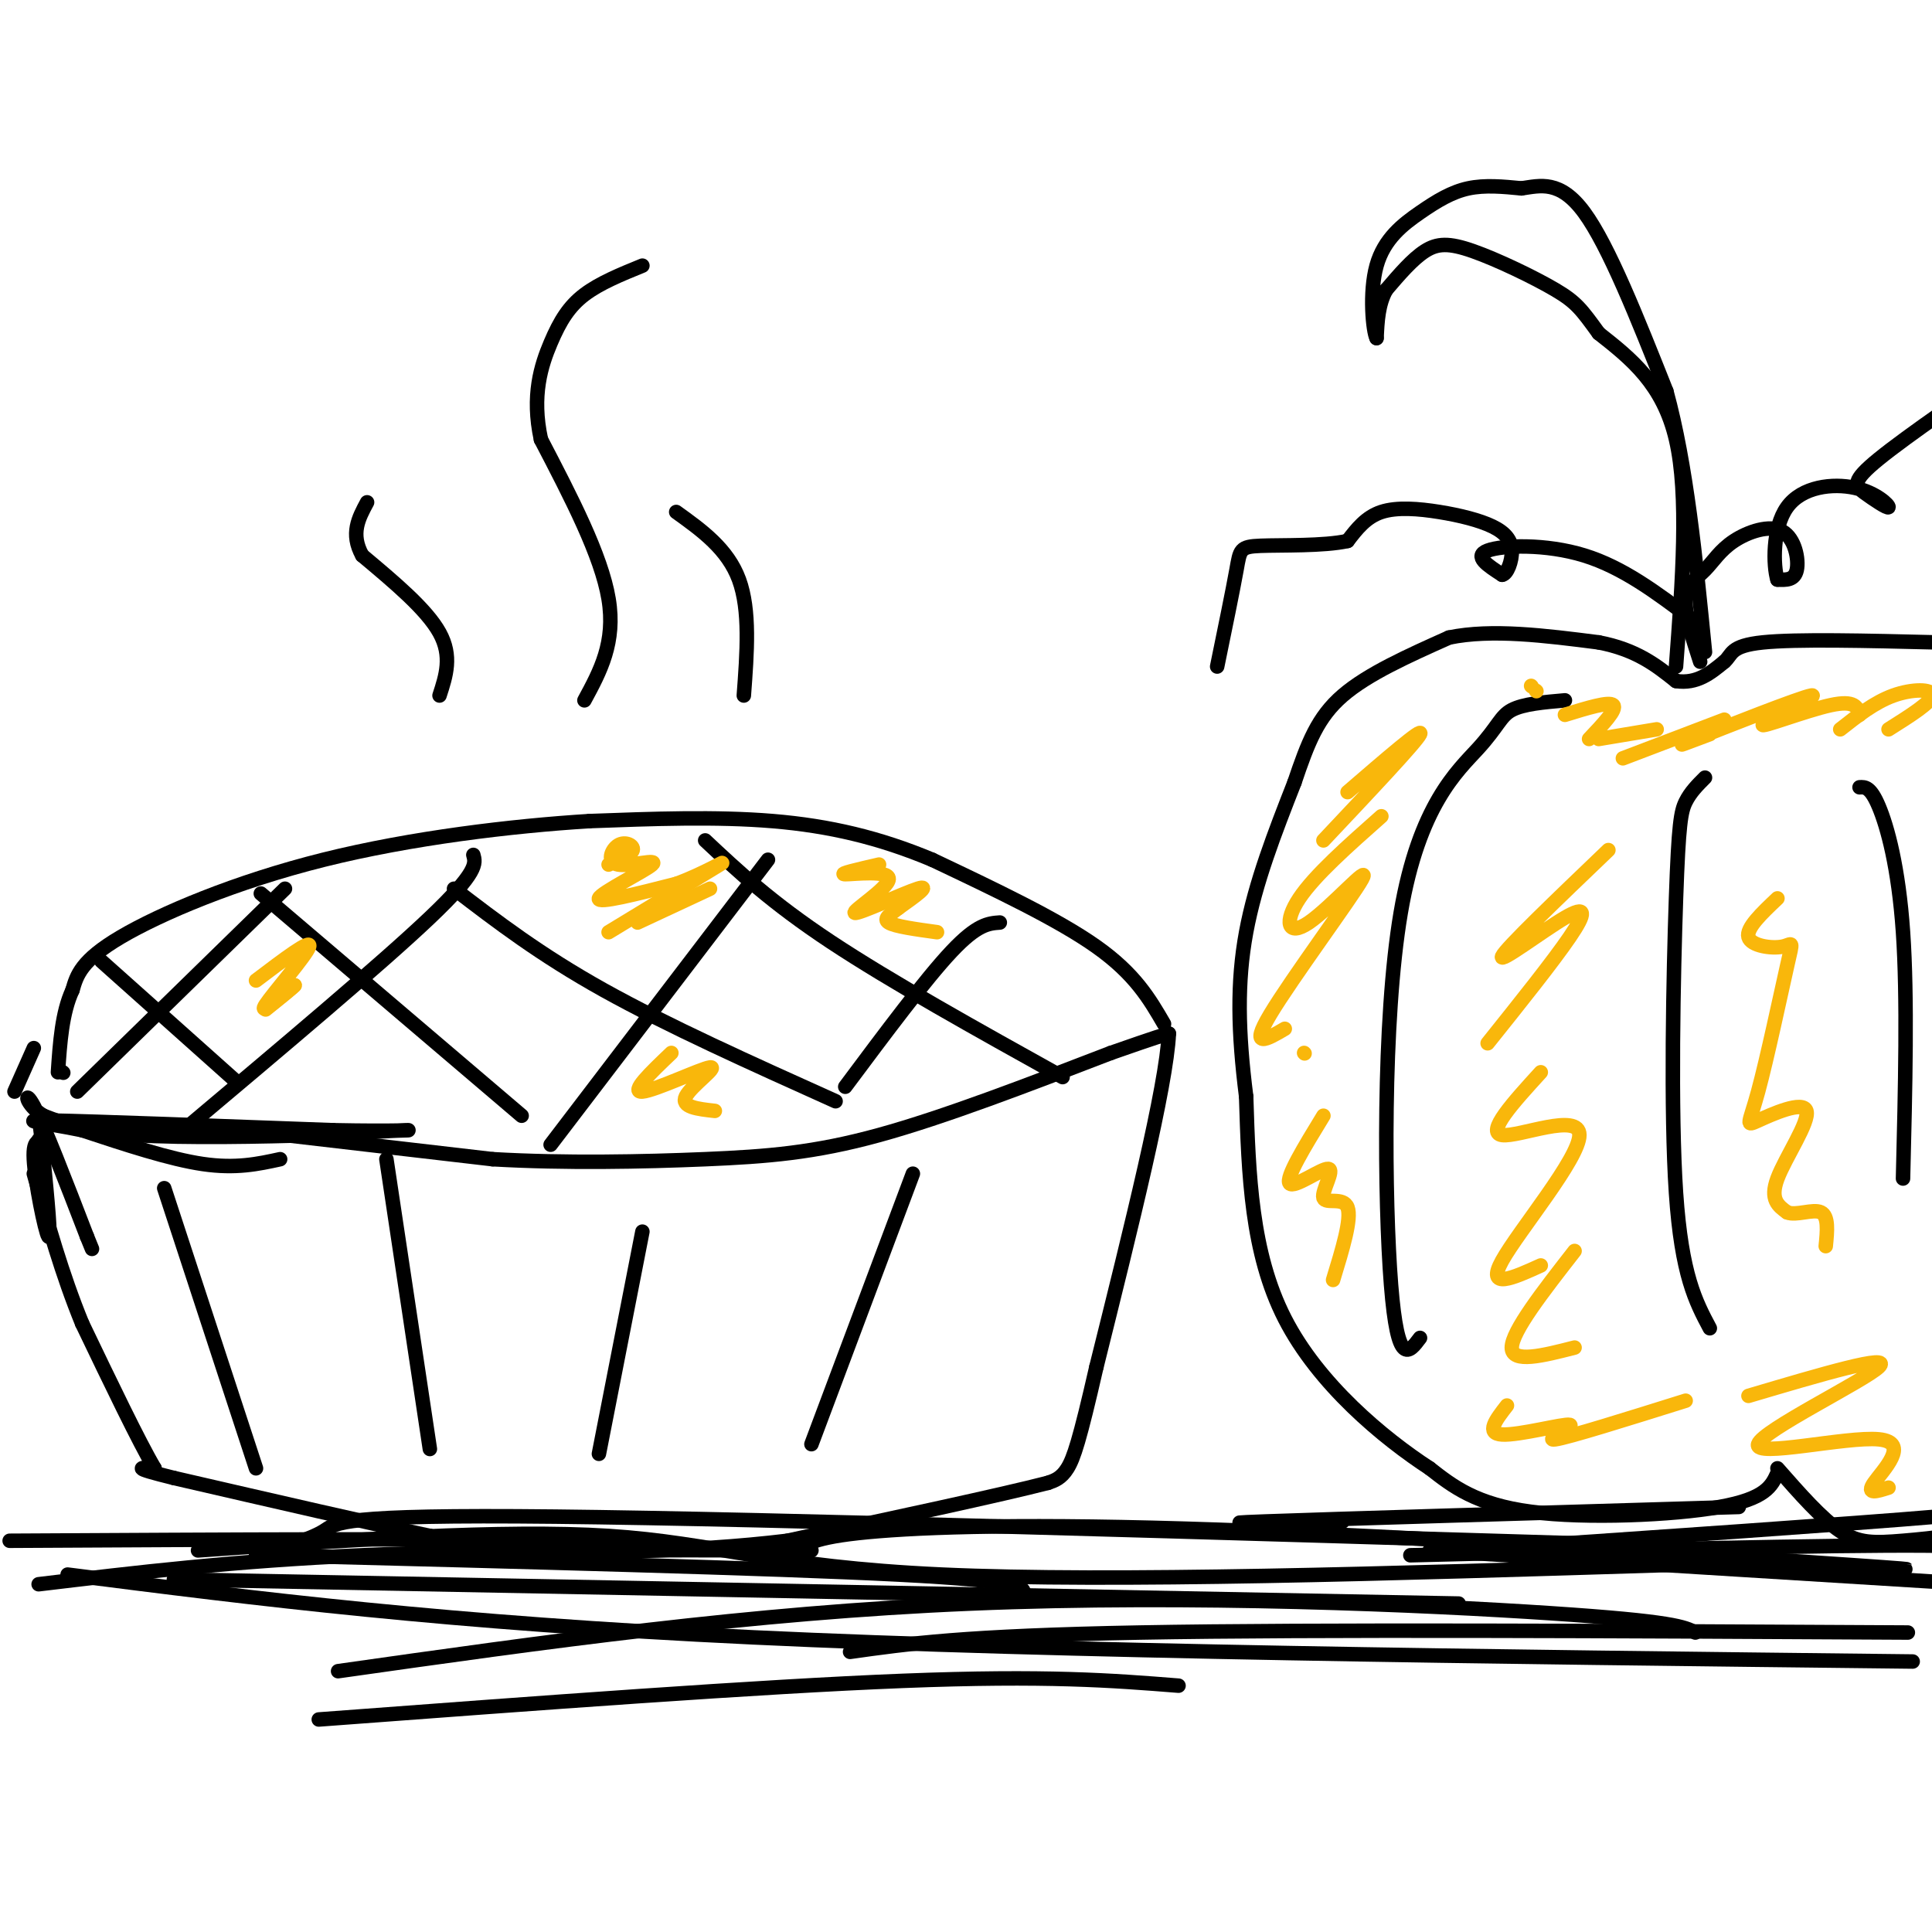 <svg viewBox='0 0 400 400' version='1.1' xmlns='http://www.w3.org/2000/svg' xmlns:xlink='http://www.w3.org/1999/xlink'><g fill='none' stroke='rgb(0,0,0)' stroke-width='3' stroke-linecap='round' stroke-linejoin='round'><path d='M59,235c0.000,0.000 43.000,5.000 43,5'/><path d='M102,240c15.036,0.869 31.125,0.542 44,0c12.875,-0.542 22.536,-1.298 36,-5c13.464,-3.702 30.732,-10.351 48,-17'/><path d='M230,218c10.000,-3.500 11.000,-3.750 12,-4'/><path d='M242,214c-0.500,10.833 -7.750,39.917 -15,69'/><path d='M227,283c-3.489,15.267 -4.711,18.933 -6,21c-1.289,2.067 -2.644,2.533 -4,3'/><path d='M217,307c-9.667,2.500 -31.833,7.250 -54,12'/><path d='M163,319c-20.044,2.444 -43.156,2.556 -56,2c-12.844,-0.556 -15.422,-1.778 -18,-3'/><path d='M89,318c-11.833,-2.500 -32.417,-7.250 -53,-12'/><path d='M36,306c-9.500,-2.333 -6.750,-2.167 -4,-2'/><path d='M32,304c-3.167,-5.333 -9.083,-17.667 -15,-30'/><path d='M17,274c-4.167,-10.167 -7.083,-20.583 -10,-31'/><path d='M58,240c-4.583,1.000 -9.167,2.000 -16,1c-6.833,-1.000 -15.917,-4.000 -25,-7'/><path d='M17,234c-7.800,-1.622 -14.800,-2.178 -6,-2c8.800,0.178 33.400,1.089 58,2'/><path d='M69,234c13.200,0.267 17.200,-0.067 15,0c-2.200,0.067 -10.600,0.533 -19,1'/><path d='M65,235c-10.333,0.333 -26.667,0.667 -37,0c-10.333,-0.667 -14.667,-2.333 -19,-4'/><path d='M9,231c-3.889,-2.267 -4.111,-5.933 -2,-2c2.111,3.933 6.556,15.467 11,27'/><path d='M18,256c1.833,4.500 0.917,2.250 0,0'/><path d='M8,236c0.000,0.000 2.000,18.000 2,18'/><path d='M10,237c-1.622,-0.867 -3.244,-1.733 -3,3c0.244,4.733 2.356,15.067 3,16c0.644,0.933 -0.178,-7.533 -1,-16'/><path d='M9,240c-0.333,-4.167 -0.667,-6.583 -1,-9'/><path d='M3,226c0.000,0.000 4.000,-9.000 4,-9'/><path d='M241,212c-3.000,-5.167 -6.000,-10.333 -14,-16c-8.000,-5.667 -21.000,-11.833 -34,-18'/><path d='M193,178c-10.933,-4.578 -21.267,-7.022 -33,-8c-11.733,-0.978 -24.867,-0.489 -38,0'/><path d='M122,170c-15.940,0.988 -36.792,3.458 -55,8c-18.208,4.542 -33.774,11.155 -42,16c-8.226,4.845 -9.113,7.923 -10,11'/><path d='M15,205c-2.167,4.667 -2.583,10.833 -3,17'/><path d='M13,222c0.000,0.000 0.100,0.100 0.1,0.1'/><path d='M59,184c0.000,0.000 -43.000,42.000 -43,42'/><path d='M98,177c0.500,1.750 1.000,3.500 -9,13c-10.000,9.500 -30.500,26.750 -51,44'/><path d='M159,178c0.000,0.000 -45.000,59.000 -45,59'/><path d='M207,191c-2.333,0.167 -4.667,0.333 -10,6c-5.333,5.667 -13.667,16.833 -22,28'/><path d='M146,174c6.833,6.417 13.667,12.833 26,21c12.333,8.167 30.167,18.083 48,28'/><path d='M94,184c8.917,6.833 17.833,13.667 31,21c13.167,7.333 30.583,15.167 48,23'/><path d='M54,185c0.000,0.000 54.000,46.000 54,46'/><path d='M21,199c0.000,0.000 28.000,25.000 28,25'/><path d='M121,145c3.250,-6.000 6.500,-12.000 5,-21c-1.500,-9.000 -7.750,-21.000 -14,-33'/><path d='M112,91c-1.988,-9.107 0.042,-15.375 2,-20c1.958,-4.625 3.845,-7.607 7,-10c3.155,-2.393 7.577,-4.196 12,-6'/><path d='M154,144c0.667,-8.833 1.333,-17.667 -1,-24c-2.333,-6.333 -7.667,-10.167 -13,-14'/><path d='M91,144c1.333,-4.083 2.667,-8.167 0,-13c-2.667,-4.833 -9.333,-10.417 -16,-16'/><path d='M75,115c-2.500,-4.500 -0.750,-7.750 1,-11'/><path d='M34,246c0.000,0.000 19.000,58.000 19,58'/><path d='M80,240c0.000,0.000 9.000,60.000 9,60'/><path d='M133,255c0.000,0.000 -9.000,46.000 -9,46'/><path d='M189,243c0.000,0.000 -21.000,56.000 -21,56'/><path d='M368,305c-1.200,2.644 -2.400,5.289 -12,7c-9.600,1.711 -27.600,2.489 -39,1c-11.400,-1.489 -16.200,-5.244 -21,-9'/><path d='M296,304c-9.578,-6.244 -23.022,-17.356 -30,-31c-6.978,-13.644 -7.489,-29.822 -8,-46'/><path d='M258,227c-1.689,-13.333 -1.911,-23.667 0,-34c1.911,-10.333 5.956,-20.667 10,-31'/><path d='M268,162c2.800,-8.289 4.800,-13.511 10,-18c5.200,-4.489 13.600,-8.244 22,-12'/><path d='M300,132c8.833,-1.833 19.917,-0.417 31,1'/><path d='M331,133c7.833,1.500 11.917,4.750 16,8'/><path d='M347,141c4.333,0.667 7.167,-1.667 10,-4'/><path d='M357,137c1.733,-1.511 1.067,-3.289 8,-4c6.933,-0.711 21.467,-0.356 36,0'/><path d='M401,133c7.333,0.833 7.667,2.917 8,5'/><path d='M368,304c4.577,5.214 9.155,10.429 13,13c3.845,2.571 6.958,2.500 13,2c6.042,-0.500 15.012,-1.429 22,-4c6.988,-2.571 11.994,-6.786 17,-11'/><path d='M347,138c1.333,-17.750 2.667,-35.500 0,-47c-2.667,-11.500 -9.333,-16.750 -16,-22'/><path d='M331,69c-3.617,-4.982 -4.660,-6.439 -9,-9c-4.340,-2.561 -11.976,-6.228 -17,-8c-5.024,-1.772 -7.435,-1.649 -10,0c-2.565,1.649 -5.282,4.825 -8,8'/><path d='M287,60c-1.667,3.000 -1.833,6.500 -2,10'/><path d='M285,70c-0.730,-1.263 -1.557,-9.421 0,-15c1.557,-5.579 5.496,-8.579 9,-11c3.504,-2.421 6.573,-4.263 10,-5c3.427,-0.737 7.214,-0.368 11,0'/><path d='M315,39c3.844,-0.533 7.956,-1.867 13,5c5.044,6.867 11.022,21.933 17,37'/><path d='M345,81c4.167,15.167 6.083,34.583 8,54'/><path d='M352,137c-1.612,-4.965 -3.224,-9.929 -3,-13c0.224,-3.071 2.284,-4.248 4,-6c1.716,-1.752 3.089,-4.078 6,-6c2.911,-1.922 7.361,-3.441 10,-2c2.639,1.441 3.468,5.840 3,8c-0.468,2.160 -2.234,2.080 -4,2'/><path d='M368,120c-0.884,-2.770 -1.092,-10.696 2,-15c3.092,-4.304 9.486,-4.988 14,-4c4.514,0.988 7.148,3.646 7,4c-0.148,0.354 -3.078,-1.597 -5,-3c-1.922,-1.403 -2.835,-2.258 3,-7c5.835,-4.742 18.417,-13.371 31,-22'/><path d='M350,128c-7.000,-5.267 -14.000,-10.533 -22,-13c-8.000,-2.467 -17.000,-2.133 -20,-1c-3.000,1.133 0.000,3.067 3,5'/><path d='M311,119c1.026,-0.099 2.093,-2.847 2,-5c-0.093,-2.153 -1.344,-3.711 -4,-5c-2.656,-1.289 -6.715,-2.309 -11,-3c-4.285,-0.691 -8.796,-1.055 -12,0c-3.204,1.055 -5.102,3.527 -7,6'/><path d='M279,112c-4.905,1.095 -13.667,0.833 -18,1c-4.333,0.167 -4.238,0.762 -5,5c-0.762,4.238 -2.381,12.119 -4,20'/><path d='M324,145c-4.316,0.373 -8.632,0.746 -11,2c-2.368,1.254 -2.789,3.388 -7,8c-4.211,4.612 -12.211,11.703 -16,34c-3.789,22.297 -3.368,59.799 -2,77c1.368,17.201 3.684,14.100 6,11'/><path d='M353,161c-1.506,1.500 -3.012,3.000 -4,5c-0.988,2.000 -1.458,4.500 -2,20c-0.542,15.500 -1.155,44.000 0,61c1.155,17.000 4.077,22.500 7,28'/><path d='M385,163c1.133,-0.067 2.267,-0.133 4,4c1.733,4.133 4.067,12.467 5,26c0.933,13.533 0.467,32.267 0,51'/><path d='M296,321c0.000,0.000 113.000,7.000 113,7'/><path d='M292,322c43.583,-1.083 87.167,-2.167 107,-2c19.833,0.167 15.917,1.583 12,3'/><path d='M303,321c40.556,-2.778 81.111,-5.556 98,-7c16.889,-1.444 10.111,-1.556 7,-2c-3.111,-0.444 -2.556,-1.222 -2,-2'/><path d='M360,312c-42.167,1.250 -84.333,2.500 -98,3c-13.667,0.500 1.167,0.250 16,0'/><path d='M377,324c14.226,0.768 28.452,1.536 6,0c-22.452,-1.536 -81.583,-5.375 -123,-7c-41.417,-1.625 -65.119,-1.036 -78,0c-12.881,1.036 -14.940,2.518 -17,4'/><path d='M342,320c-90.822,-2.756 -181.644,-5.511 -227,-6c-45.356,-0.489 -45.244,1.289 -48,3c-2.756,1.711 -8.378,3.356 -14,5'/><path d='M302,332c0.000,0.000 -266.000,-5.000 -266,-5'/><path d='M212,330c0.000,-1.333 0.000,-2.667 -26,-4c-26.000,-1.333 -78.000,-2.667 -130,-4'/><path d='M168,321c-33.167,-0.083 -66.333,-0.167 -93,1c-26.667,1.167 -46.833,3.583 -67,6'/><path d='M128,322c3.500,-1.250 7.000,-2.500 -14,-3c-21.000,-0.500 -66.500,-0.250 -112,0'/><path d='M41,321c31.578,-2.200 63.156,-4.400 85,-3c21.844,1.400 33.956,6.400 69,8c35.044,1.600 93.022,-0.200 151,-2'/><path d='M14,326c39.167,5.000 78.333,10.000 142,13c63.667,3.000 151.833,4.000 240,5'/><path d='M395,338c-61.250,-0.333 -122.500,-0.667 -159,0c-36.500,0.667 -48.250,2.333 -60,4'/><path d='M351,338c-2.244,-1.156 -4.489,-2.311 -30,-4c-25.511,-1.689 -74.289,-3.911 -120,-2c-45.711,1.911 -88.356,7.956 -131,14'/><path d='M244,349c-13.667,-1.083 -27.333,-2.167 -57,-1c-29.667,1.167 -75.333,4.583 -121,8'/></g>
<g fill='none' stroke='rgb(249,183,11)' stroke-width='3' stroke-linecap='round' stroke-linejoin='round'><path d='M279,164c7.917,-6.833 15.833,-13.667 15,-12c-0.833,1.667 -10.417,11.833 -20,22'/><path d='M286,169c-6.922,6.128 -13.844,12.255 -17,17c-3.156,4.745 -2.547,8.107 2,5c4.547,-3.107 13.032,-12.683 11,-9c-2.032,3.683 -14.581,20.624 -19,28c-4.419,7.376 -0.710,5.188 3,3'/><path d='M270,218c0.000,0.000 0.100,0.100 0.1,0.1'/><path d='M274,231c-3.939,6.447 -7.879,12.893 -7,14c0.879,1.107 6.576,-3.126 8,-3c1.424,0.126 -1.424,4.611 -1,6c0.424,1.389 4.121,-0.317 5,2c0.879,2.317 -1.061,8.659 -3,15'/><path d='M333,176c-10.637,10.190 -21.274,20.381 -22,22c-0.726,1.619 8.458,-5.333 13,-8c4.542,-2.667 4.440,-1.048 1,4c-3.440,5.048 -10.220,13.524 -17,22'/><path d='M319,222c-5.714,6.262 -11.429,12.524 -8,13c3.429,0.476 16.000,-4.833 16,0c-0.000,4.833 -12.571,19.810 -16,26c-3.429,6.190 2.286,3.595 8,1'/><path d='M326,259c-6.500,8.333 -13.000,16.667 -13,20c0.000,3.333 6.500,1.667 13,0'/><path d='M368,186c-3.256,3.081 -6.513,6.162 -6,8c0.513,1.838 4.794,2.434 7,2c2.206,-0.434 2.336,-1.898 1,4c-1.336,5.898 -4.137,19.158 -6,26c-1.863,6.842 -2.788,7.267 0,6c2.788,-1.267 9.289,-4.226 10,-2c0.711,2.226 -4.368,9.636 -6,14c-1.632,4.364 0.184,5.682 2,7'/><path d='M370,251c1.822,0.778 5.378,-0.778 7,0c1.622,0.778 1.311,3.889 1,7'/><path d='M391,151c4.444,-2.800 8.889,-5.600 9,-7c0.111,-1.400 -4.111,-1.400 -8,0c-3.889,1.400 -7.444,4.200 -11,7'/><path d='M385,148c-0.451,-1.553 -0.903,-3.107 -6,-2c-5.097,1.107 -14.841,4.874 -14,4c0.841,-0.874 12.265,-6.389 10,-6c-2.265,0.389 -18.219,6.683 -24,9c-5.781,2.317 -1.391,0.659 3,-1'/><path d='M357,149c0.000,0.000 -21.000,8.000 -21,8'/><path d='M343,151c0.000,0.000 -12.000,2.000 -12,2'/><path d='M329,153c2.917,-3.083 5.833,-6.167 5,-7c-0.833,-0.833 -5.417,0.583 -10,2'/><path d='M317,142c0.000,0.000 0.100,0.100 0.1,0.1'/><path d='M318,143c0.000,0.000 0.100,0.100 0.1,0.1'/><path d='M312,291c-2.256,2.899 -4.512,5.798 -1,6c3.512,0.202 12.792,-2.292 14,-2c1.208,0.292 -5.655,3.369 -3,3c2.655,-0.369 14.827,-4.185 27,-8'/><path d='M362,289c15.013,-4.448 30.026,-8.896 27,-6c-3.026,2.896 -24.089,13.137 -25,16c-0.911,2.863 18.332,-1.652 25,-1c6.668,0.652 0.762,6.472 -1,9c-1.762,2.528 0.619,1.764 3,1'/><path d='M126,179c2.366,-1.017 4.732,-2.034 5,-3c0.268,-0.966 -1.561,-1.880 -3,-1c-1.439,0.880 -2.489,3.556 0,4c2.489,0.444 8.516,-1.342 7,0c-1.516,1.342 -10.576,5.812 -11,7c-0.424,1.188 7.788,-0.906 16,-3'/><path d='M140,183c5.511,-1.978 11.289,-5.422 9,-4c-2.289,1.422 -12.644,7.711 -23,14'/><path d='M132,191c0.000,0.000 15.000,-7.000 15,-7'/><path d='M53,203c5.778,-4.378 11.556,-8.756 11,-7c-0.556,1.756 -7.444,9.644 -9,12c-1.556,2.356 2.222,-0.822 6,-4'/><path d='M61,204c0.000,0.167 -3.000,2.583 -6,5'/><path d='M139,218c-4.304,4.107 -8.607,8.214 -6,8c2.607,-0.214 12.125,-4.750 14,-5c1.875,-0.250 -3.893,3.786 -5,6c-1.107,2.214 2.446,2.607 6,3'/><path d='M182,179c-4.300,0.990 -8.600,1.981 -7,2c1.600,0.019 9.099,-0.933 9,1c-0.099,1.933 -7.796,6.751 -7,7c0.796,0.249 10.085,-4.072 13,-5c2.915,-0.928 -0.542,1.536 -4,4'/><path d='M186,188c-1.511,1.200 -3.289,2.200 -2,3c1.289,0.800 5.644,1.400 10,2'/></g>
</svg>